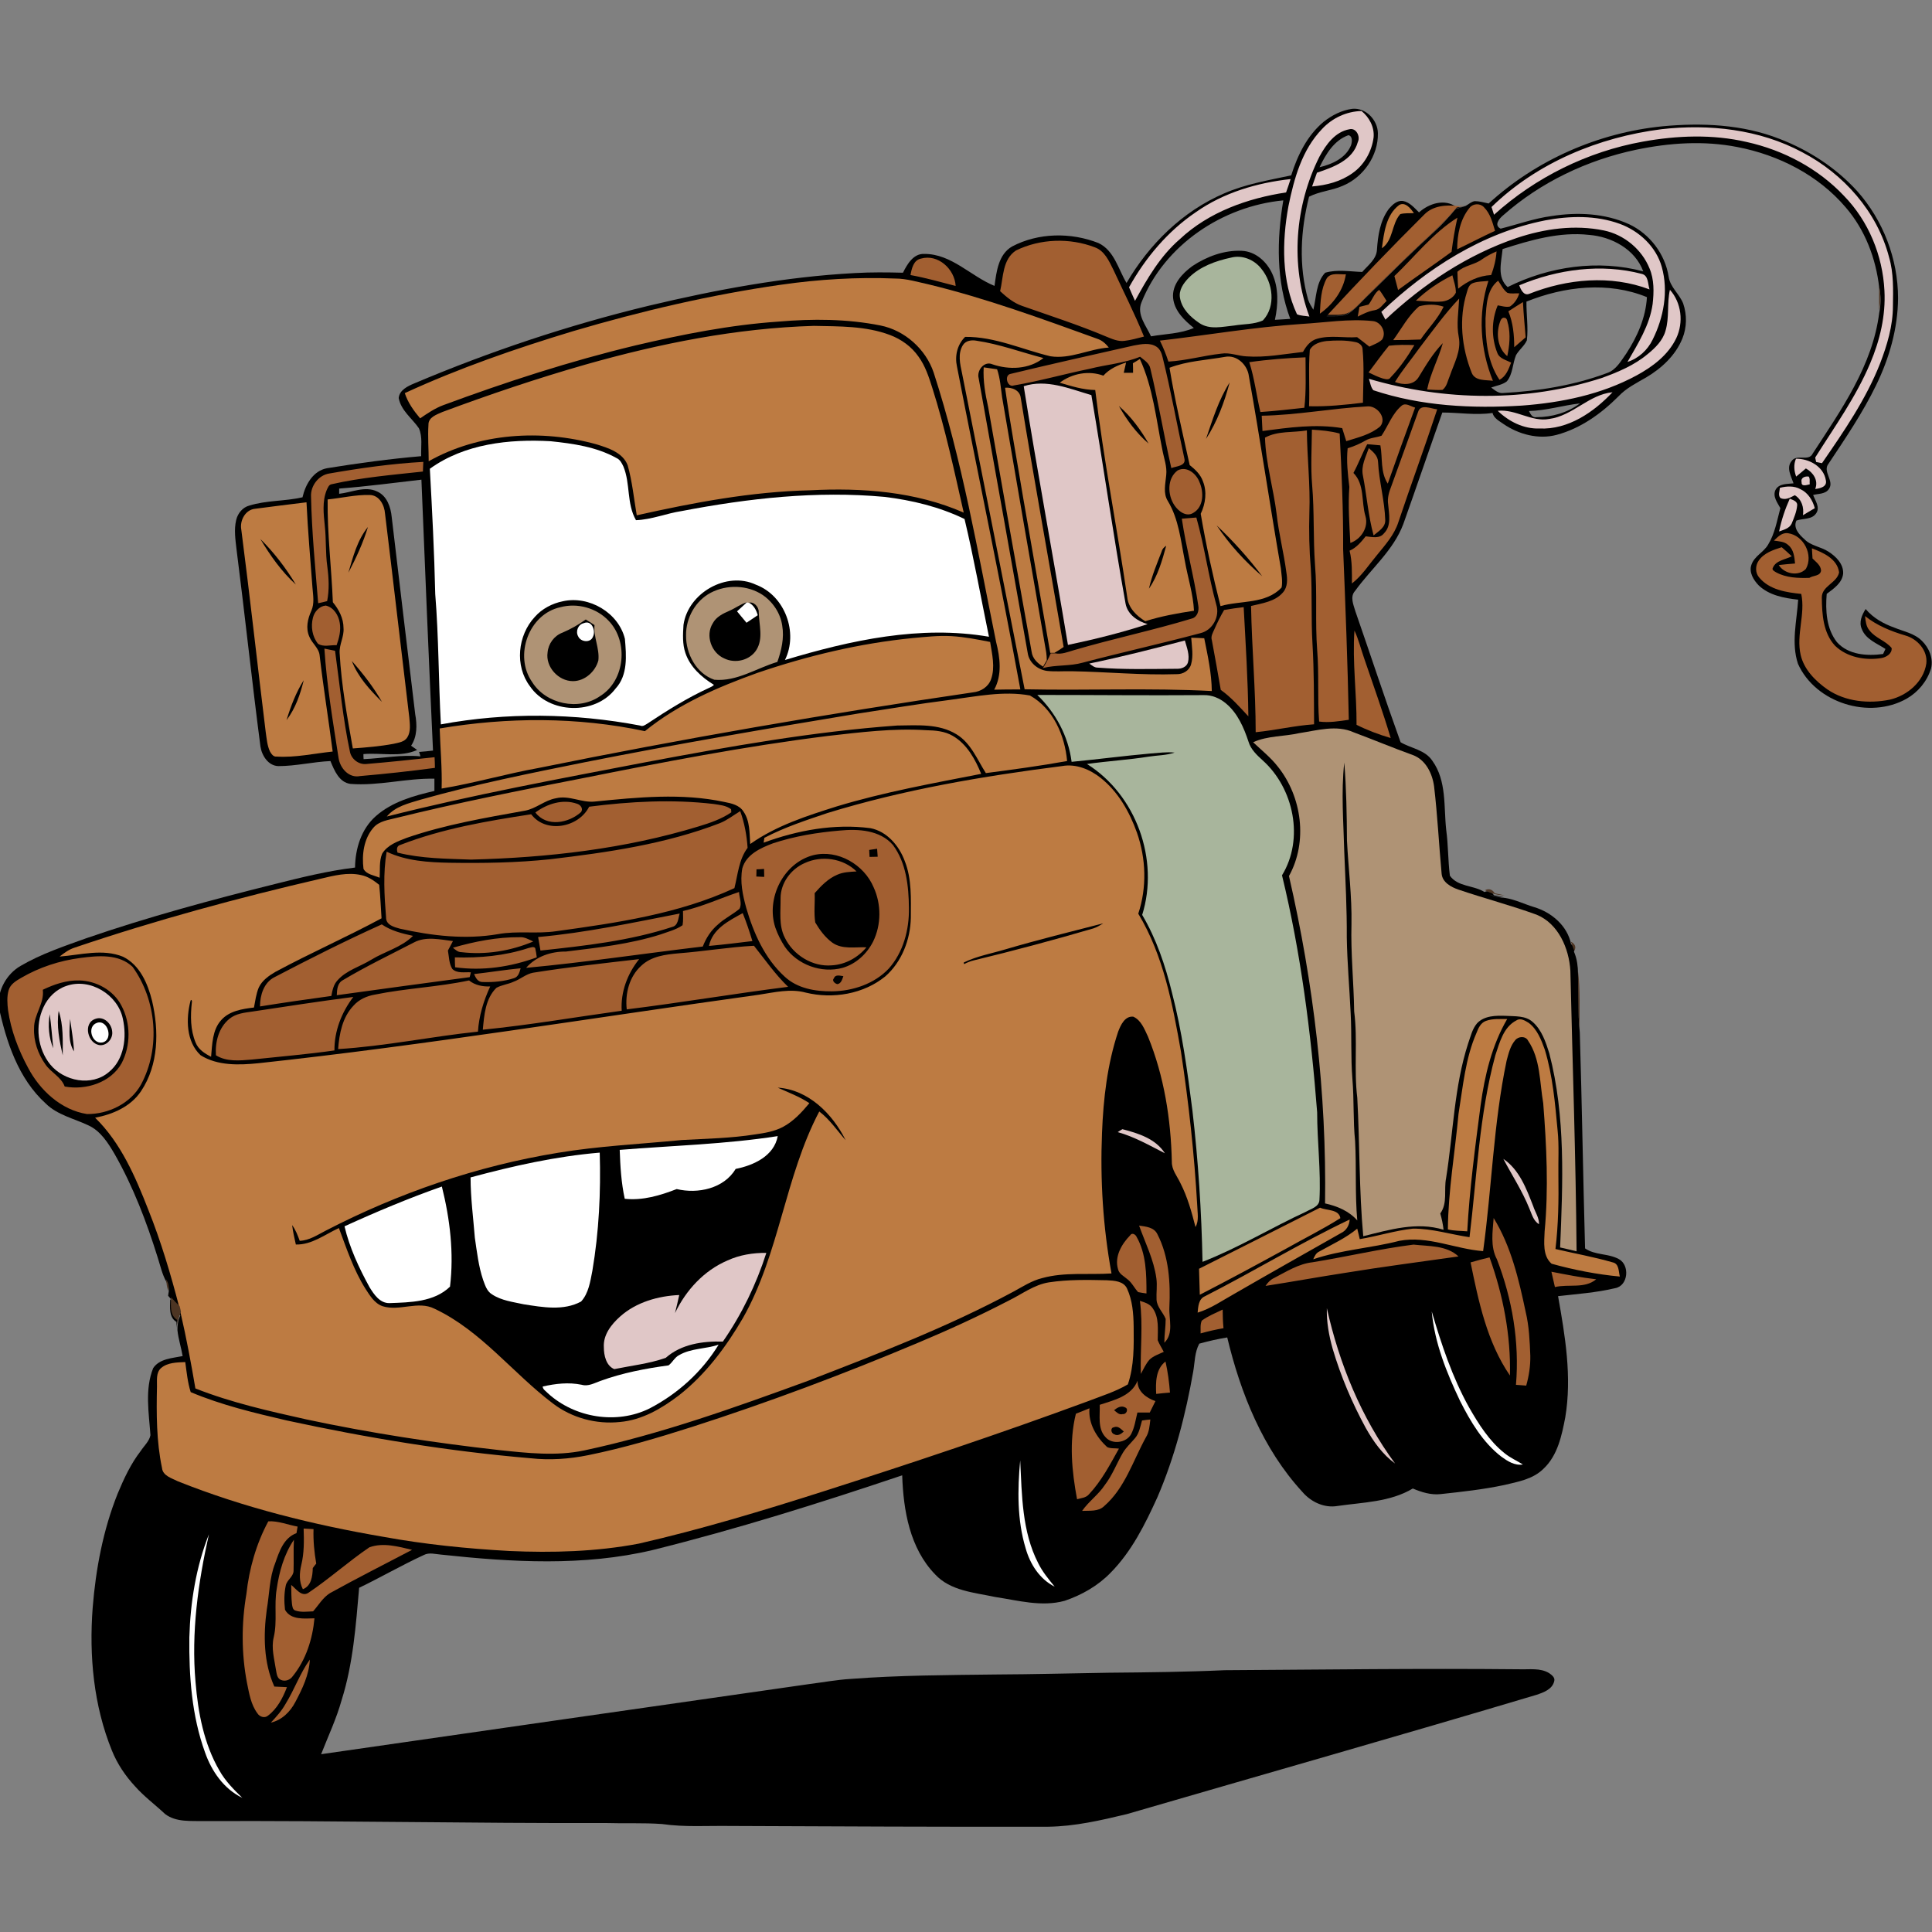 <?xml version="1.0" encoding="UTF-8"?>
<svg width="11.643mm" height="11.643mm" version="1.1" viewBox="0 0 11.643 11.643" xmlns="http://www.w3.org/2000/svg"><rect x="0" y="0" width="11.643" height="11.643" fill="#808080" stroke="none"/><g transform="translate(-99.219 -143.4)"><g transform="translate(7.0819e-5 .648)"><path transform="matrix(.353 0 0 -.353 108.3 145.05)" d="m0 0c.103.126.096.301.156.447.053.093.142.156.185.252.027.221-.01.44-.007.662.649.261 1.398.347 2.057.076-.02-.348-.163-.672-.351-.96-.09-.126-.173-.282-.328-.335-.566-.212-1.169-.308-1.768-.341-.086-.013-.149.047-.212.093.089.033.192.046.268.106m-.073 2.258c.474.152.97.298 1.474.242.387-.03.788-.245.927-.623-.772.206-1.606.086-2.315-.268-.188.169-.106.431-.086.649m.58-2.87c-.073-.014-.103.052-.13.105.295.007.58.097.871.13-.212-.159-.48-.235-.741-.235m-4.467 1.662c.056.261.066.543-.046.788-.093.205-.285.38-.52.39-.298.014-.596-.096-.844-.261-.172-.126-.351-.315-.328-.547.023-.218.192-.38.354-.509-.232-.1-.486-.1-.731-.143-.083.182-.249.371-.163.58.391.98 1.384 1.642 2.421 1.741-.113-.672-.123-1.377.119-2.023-.09-.007-.176-.01-.262-.016m-14.611-7.377c.007-.023.017-.05.023-.076-.324.033-.645-.033-.97-.047-.003.023-.003.067-.003.086.304.027.626-.059.917.07-.033.023-.07.05-.103.073.106.159.103.357.07.539-.136 1.123-.268 2.242-.401 3.364-.016.169-.079.361-.248.437-.209.1-.434-.016-.649-.039v.089c.473.036.94.099 1.404.152.063-1.542.126-3.085.198-4.625-.079-.01-.159-.017-.238-.023m15.866 10.529c.076-.017.063-.12.043-.176-.089-.215-.321-.321-.536-.371.106.222.248.46.493.547m9.79-8.632c-.129.129-.311.159-.47.225-.185.066-.364.166-.49.318-.063-.099-.119-.225-.066-.341.066-.176.258-.245.404-.341-.01-.023-.03-.066-.04-.086-.271-.037-.592-.017-.788.202-.182.232-.198.543-.175.824.119.09.265.186.281.348.007.162-.122.291-.248.371-.133.089-.305.099-.417.218-.086.076-.192.189-.133.315.113.039.265.013.338.125.069.1-.017.216-.053.312.089.023.209.013.268.099.103.139-.116.301-.003.437.288.434.583.868.811 1.338.225.463.371.97.374 1.486 0 .669-.255 1.331-.698 1.828-.361.397-.825.699-1.325.891-.632.248-1.328.278-1.996.215-1.096-.109-2.156-.573-2.97-1.318-.08.017-.156.04-.239.04-.059-.01-.102-.053-.152-.08-.056-.023-.116-.036-.172-.053-.116-.139-.239-.274-.374-.397-.398-.364-.778-.742-1.162-1.119-.096-.093-.183-.199-.295-.272-.116-.059-.248-.039-.371-.043.001.002.002.003.003.004.121.002.254-.016.365.043.115.073.198.179.294.271.384.378.765.755 1.162 1.119.133.126.255.259.375.398.056.016.115.03.172.053-.05-.017-.1-.033-.153-.027h-.001c-.199.151-.47.065-.641-.089-.079.076-.159.175-.275.195-.099.013-.178-.063-.238-.132-.152-.202-.189-.46-.205-.702-.01-.162-.153-.265-.252-.378-.209.007-.427.047-.632-.013-.159-.169-.149-.42-.202-.632-.033.056-.07.112-.09.175-.162.573-.129 1.182.017 1.755.182.093.387.103.573.185.354.146.609.514.602.898-.003.225-.205.44-.437.417-.179-.023-.347-.109-.49-.222-.278-.232-.443-.566-.553-.914-.387-.083-.781-.149-1.145-.308-.709-.304-1.282-.87-1.666-1.529-.142.235-.208.553-.48.682-.47.185-1.026.178-1.476-.06-.232-.136-.265-.43-.298-.672-.408.166-.732.546-1.196.546-.188.01-.294-.175-.367-.321-.272.007-.546.01-.821-.006-1.186-.063-2.361-.282-3.516-.557-1.371-.331-2.709-.778-4.007-1.327-.112-.047-.251-.113-.265-.249.04-.215.229-.347.345-.516.066-.149.033-.318.039-.477-.536-.046-1.072-.119-1.605-.205-.239-.043-.371-.278-.421-.497-.301-.069-.616-.05-.91-.142-.113-.03-.196-.133-.222-.245-.04-.166-.013-.338.006-.504.143-1.119.262-2.244.408-3.363.023-.156.135-.332.308-.335.298 0 .589.073.887.086.066-.159.149-.367.344-.39.48-.037.951.099 1.431.089v-.209c-.355-.082-.722-.185-1-.43-.249-.219-.351-.556-.355-.878-.463-.056-.917-.168-1.367-.281-1.086-.271-2.169-.563-3.225-.927-.377-.136-.765-.265-1.116-.47-.238-.136-.394-.414-.377-.689.129-.602.334-1.235.805-1.662.198-.195.48-.255.725-.371.212-.096.341-.304.453-.496.315-.553.543-1.153.732-1.758.046-.143.076-.289.149-.418.033-.059.053-.125.036-.195l-.006-.043c.013-.017.039-.046.053-.063.037-.043.077-.083.117-.124.002-.006.003-.012.005-.018-.047.047-.095.095-.139.145-.003-.135-.026-.308.106-.387.003-.043.003-.089.007-.132-.007.09.012.18.053.261.001-.008.003-.015.005-.022-.037-.078-.051-.164-.048-.249.016-.149.063-.292.089-.441-.175-.036-.394-.043-.503-.205-.146-.364-.073-.765-.047-1.146-.019-.102-.109-.182-.165-.268-.169-.218-.288-.473-.394-.728-.248-.619-.374-1.285-.427-1.947-.063-.824.016-1.672.328-2.44.092-.229.231-.434.397-.613.152-.172.341-.311.51-.47.189-.146.447-.116.672-.122 2.284.01 4.569-.04 6.854-.033.317-.01.642.006.96-.017.387-.056.775-.027 1.162-.033 1.811-.007 3.622-.017 5.43-.013.453.006.9.109 1.341.215 2.331.679 4.665 1.341 6.992 2.036.12.04.272.093.305.232.02.063-.043.109-.086.139-.152.093-.338.06-.507.066-1.678.017-3.354-.006-5.032-.016-.659-.03-1.321-.037-1.983-.043-.639-.01-1.282-.027-1.921-.03-.827-.01-1.659-.013-2.486-.076-.232-.014-.461-.057-.692-.086-2.781-.398-5.563-.798-8.344-1.199.119.305.262.606.351.927.195.619.242 1.271.298 1.914.371.179.729.387 1.103.559.092.05.202.014.301.007 1.199-.129 2.427-.202 3.609.079 1.44.358 2.854.802 4.258 1.275.02-.599.129-1.245.563-1.692.261-.281.665-.308 1.019-.384.391-.059.798-.175 1.192-.066.292.099.566.255.782.477.361.364.592.831.801 1.291.295.685.483 1.414.612 2.149.027.159.024.328.103.473.156.043.315.08.477.106.228-.953.609-1.904 1.281-2.635.146-.172.374-.282.603-.242.434.063.897.066 1.284.298.149-.063.308-.113.471-.096.367.04.731.079 1.092.156.235.056.49.099.669.278.242.228.311.566.371.877.116.692-.003 1.391-.123 2.069.325.037.656.06.974.136.225.04.255.394.063.497-.182.099-.404.063-.576.182-.034 1.228-.053 2.457-.09 3.685-.008.086-.014.172-.018.259.001.186.002.371-.009.556-.001.066-.001.132-.003.198-.003.116-.016.232-.059.341-.004.009-.007.018-.011.028.023.051-.003.097-.048.126 0 .001-.001.001-.001.002-.063.314-.334.543-.632.632-.166.05-.321.129-.494.156-.093.007-.185.022-.269.058.079-.03.163-.044.25-.048-.057.013-.116.026-.173.036-.035.061-.096.087-.16.055-.185.118-.456.086-.591.279-.033.262-.027.524-.063.785-.043.394.01.834-.235 1.175-.123.189-.364.212-.543.318-.268.742-.513 1.49-.772 2.235-.033.113-.096.249-.006.348.275.381.655.692.824 1.142.225.632.441 1.268.666 1.904.284 0 .573-.05.857-.007.023-.092.113-.136.186-.188.261-.179.599-.269.91-.186.407.109.758.361 1.053.656.133.142.308.228.474.324.264.156.503.378.619.666.076.188.079.404.013.596-.063.162-.222.278-.248.457-.06.387-.322.731-.676.897-.414.189-.884.208-1.324.139-.298-.04-.58-.143-.868-.215-.119.056-.026.172.043.228.639.566 1.437.944 2.268 1.119.57.119 1.159.159 1.732.046.702-.135 1.381-.48 1.847-1.029.332-.384.517-.874.573-1.374.03-.139.03-.285 0-.424-.112-.904-.652-1.662-1.135-2.404-.067-.145-.275-.003-.361-.129-.096-.116-.007-.261.033-.381-.109-.013-.248 0-.308-.112-.053-.11.033-.219.083-.311-.057-.212-.093-.434-.209-.623-.076-.132-.235-.195-.285-.344-.046-.129.037-.262.123-.351.179-.172.437-.219.675-.245-.023-.364-.122-.739-.003-1.096.301-.669 1.222-.954 1.857-.593.196.113.348.298.414.513.043.173-.033.355-.156.474"/><path transform="matrix(.353 0 0 -.353 107.25 150.88)" d="m0 0c-.063.225-.106.46-.099.692.212-.947.586-1.867 1.165-2.652-.215.156-.371.377-.5.606-.235.43-.427.884-.566 1.354m-10.333 1.506c.208.096.44.133.665.13-.172-.537-.42-1.05-.742-1.514-.344.01-.711-.043-.976-.278-.282-.099-.583-.132-.878-.192-.139.057-.178.235-.178.371-.014.215.129.394.278.527.274.245.649.351 1.009.367-.023-.103-.046-.205-.072-.308.185.388.493.725.894.897m13.69.891c-.119.295-.294.563-.443.844.274-.185.394-.51.51-.807.033-.103.102-.196.099-.308-.099.059-.123.175-.166.271m-7.026 1.301c.02.014.06.04.08.05.271-.07.566-.162.725-.411-.262.133-.52.282-.805.361m-17.819 1.378c-.007.185-.043.37-.066.556-.01-.189-.037-.391.066-.556m.368.556c-.226-.073-.13-.437.082-.45.12-.004.219.119.202.235-.01.135-.145.265-.284.215m-.722-.503c-.02.195-.033.39-.06.582-.033-.192-.016-.397.06-.582m.162-.12c0 .252.013.514-.069.759-.04-.255.013-.514.069-.759m.066 1.186c.401.139.874-.149.96-.56.07-.314.027-.698-.241-.914-.292-.248-.762-.155-.997.13-.218.268-.265.665-.116.98.076.168.219.307.394.364m17.459 5.502c.549.113 1.092.252 1.632.394.033-.119.086-.245.053-.374-.023-.079-.113-.112-.189-.109-.453-.003-.904-.016-1.357.02-.053 0-.096.04-.139.069m11.959 2.815c.053-.023.136-.043.126-.119-.01-.106-.053-.206-.093-.305-.04-.086-.136-.106-.215-.136.039.196.102.381.182.56m-.169.185c.116.03.245.037.351-.023.129-.06.209-.189.245-.324-.066-.04-.136-.08-.202-.12.02.129-.02.269-.139.341-.076-.039-.162-.092-.248-.046-.04.05-.01.116-.007.172m.371.096c-.02.08.063.106.122.096.027-.039.01-.089.017-.132-.046-.01-.146-.047-.139.036m-.096.401c.222.003.473-.133.51-.368.026-.112-.1-.139-.182-.149.059.146-.033.282-.159.351-.057-.046-.11-.096-.166-.139-.036.1-.046.206-.003.305m-4.212.679c.401.053.676.417 1.08.456-.321-.341-.758-.642-1.248-.619-.269-.01-.524.12-.712.302.308.033.576-.196.88-.139m-8.972.559c.39.126.781-.043 1.155-.152.202-1.182.371-2.374.583-3.556.033-.189.205-.305.377-.354-.447-.146-.904-.259-1.36-.355-.245 1.474-.52 2.94-.755 4.417m10.956.944c.069.228.023.47.076.702.198-.222.235-.557.109-.825-.139-.291-.407-.49-.682-.639-.599-.324-1.278-.463-1.954-.513-.85-.053-1.721-.01-2.536.262-.046.053-.053.129-.076.195 1.291-.381 2.699-.401 3.98.016.275.1.553.216.781.408.126.102.255.228.302.394m-2.497.778c.656.275 1.401.377 2.093.195.116-.026.102-.175.132-.265-.662.252-1.407.182-2.056-.076-.093-.036-.142.076-.169.146m.444 1.109c.42.079.867.089 1.275-.06.331-.122.619-.39.715-.735.116-.414.033-.864-.156-1.241-.086-.179-.242-.321-.43-.381.178.311.38.626.43.99.023.202.027.417-.053.606-.132.328-.437.579-.781.649-.497.102-1.013.03-1.487-.129-.844-.285-1.596-.788-2.241-1.394-.023.043-.047.089-.07.132.778.739 1.725 1.351 2.798 1.563m-5.966.139c.473.334 1.046.503 1.619.566-.024-.076-.05-.152-.077-.228-.658-.1-1.321-.335-1.814-.798-.334-.288-.556-.672-.765-1.053-.036.076-.069.156-.102.232.281.506.662.957 1.139 1.281m7.949 1.417c.815.093 1.675 0 2.407-.394.702-.367 1.278-1.013 1.48-1.791.08-.272.07-.556.066-.834 0-.338-.099-.666-.218-.977-.242-.616-.619-1.162-.993-1.705-.034.006-.067.013-.1.02-.003.019-.013.056-.016.076.331.526.698 1.036.94 1.612.165.391.265.811.242 1.238-.03.6-.272 1.189-.692 1.619-.441.467-1.033.779-1.659.918-.583.135-1.189.112-1.775.006-.94-.169-1.831-.609-2.539-1.248-.01.033-.033.099-.043.132.781.759 1.831 1.192 2.9 1.328m-5.794.003c.175.189.42.302.675.308.133-.109.222-.274.206-.45-.03-.238-.159-.47-.358-.609-.202-.146-.447-.209-.692-.229.027.08.056.159.083.235.278.093.612.212.698.524.047.096-.029.245-.142.218-.245-.043-.401-.261-.513-.467-.421-.837-.5-1.851-.172-2.731-.07.013-.146.01-.212.039-.265.573-.258 1.232-.146 1.845.096.473.232.963.573 1.317" style="fill:#e0c7c7"/><path transform="matrix(.353 0 0 -.353 105.54 150.48)" d="m0 0c.328.05.659.043.987.036.125-.006.288-.013.347-.142.093-.202.11-.427.113-.646.003-.331.01-.672-.099-.99-.212-.125-.451-.198-.683-.288-1.499-.553-3.016-1.059-4.539-1.546-1.029-.328-2.069-.642-3.125-.884-.729-.139-1.477-.159-2.215-.126-.722.04-1.441.113-2.149.242-1.195.205-2.377.497-3.506.947-.103.053-.259.093-.272.228-.096.457-.096.924-.086 1.388.003.106-.02.238.07.318.112.096.271.096.413.102.024-.172.04-.347.093-.513.527-.222 1.083-.354 1.636-.483 1.374-.298 2.764-.527 4.168-.646.328-.036.659-.013.984.053.599.122 1.185.295 1.764.48 1.308.42 2.596.904 3.861 1.437.53.222 1.049.46 1.559.725.222.109.427.268.679.308m2.662-.238c.831.423 1.629.91 2.473 1.311-.006-.1-.056-.189-.149-.232-.606-.344-1.212-.685-1.814-1.033-.209-.116-.404-.255-.633-.325.01.1.014.232.123.279m-.099.47c.688.347 1.38.695 2.066 1.043.116-.053.321-.023.347-.179-.304-.192-.632-.354-.943-.53-.484-.265-.967-.526-1.457-.778-.003.149-.01.295-.013.444m4.897 4.231c.115.043.241.03.364.033-.262-.45-.384-.963-.454-1.473-.093-.715-.189-1.43-.228-2.152-.113.01-.222.006-.331.033.006.662.122 1.318.182 1.973.076.467.116.947.308 1.384.029.076.069.169.159.202m.523.01c.069.046.149-.007.208-.043.146-.109.215-.291.275-.457.136-.45.176-.92.219-1.384.026-.255.009-.51.013-.761.006-.421 0-.841-.05-1.259.325-.076.656-.135.977-.228.112-.023.099-.156.122-.242-.394.037-.784.113-1.165.219-.156.136-.126.367-.119.553.069.728.033 1.46-.024 2.188-.062.358-.046.755-.258 1.066-.043.086-.169.077-.222.007-.082-.096-.112-.225-.145-.348-.225-1.072-.252-2.172-.401-3.251-.48.036-.944.268-1.43.176-.487-.126-.993-.153-1.47-.315.023.053.046.106.102.132.219.123.454.229.649.391.014-.059.03-.119.043-.179.305.05.6.146.908.179.327.003.642-.099.966-.146.126 1.037.166 2.093.441 3.106.073.215.135.48.361.596m-12.612-1.149c.182-.083.371-.152.54-.265-.129-.155-.272-.311-.454-.407-.145-.076-.308-.103-.47-.126-.414-.066-.834-.073-1.251-.096-.705-.069-1.417-.102-2.116-.218-1.381-.225-2.722-.686-3.963-1.328-.143-.073-.282-.169-.447-.175-.033.092-.07.188-.129.268.013-.113.039-.222.063-.331.274-.007.496.172.735.281.132-.351.251-.715.453-1.036.076-.116.153-.249.292-.298.291-.093.605.099.887-.043.795-.374 1.334-1.099 2.023-1.619.321-.245.738-.358 1.142-.315.378.033.712.229 1.007.454.453.354.804.824 1.092 1.318.626 1.102.716 2.41 1.305 3.529.179-.136.304-.324.45-.49-.225.454-.639.864-1.159.897m3.897 2.364c-.241-.073-.493-.116-.722-.228 0-.007.004-.02.007-.027.05.027.106.05.162.063.686.166 1.368.348 2.043.546.06.02.116.053.169.087-.553-.143-1.109-.279-1.659-.441m-3.049 2.324c1.304.401 2.655.63 4.006.802.239.043.477-.057.659-.202.298-.235.493-.58.619-.934.156-.444.172-.937.023-1.384.431-.715.586-1.546.729-2.357.132-.871.228-1.748.278-2.629.003-.123.033-.252-.03-.364-.066.258-.136.513-.258.751-.056.119-.149.225-.146.364-.016.729-.132 1.461-.407 2.136-.06.126-.116.281-.252.341-.145.013-.215-.146-.258-.258-.185-.556-.252-1.142-.275-1.725-.033-.805.017-1.609.162-2.401-.393-.026-.797.027-1.182-.079-.178-.043-.334-.146-.493-.232-1.126-.606-2.321-1.063-3.509-1.523-1.252-.457-2.513-.91-3.821-1.188-.477-.1-.967-.044-1.444.006-1.102.123-2.202.291-3.291.523-.642.143-1.288.288-1.9.53-.073.43-.153.861-.252 1.288-.007.033-.013.066-.023.099-.146.563-.311 1.119-.527 1.659-.221.566-.47 1.146-.91 1.576.301.056.609.189.785.454.301.45.307 1.029.188 1.539-.073.295-.208.613-.496.755-.348.142-.722.03-1.083.003.079.063.162.123.258.153 1.378.467 2.781.847 4.195 1.175.225.053.464.116.695.063.116-.023.216-.093.308-.166.02-.192.027-.38.04-.572-.596-.321-1.215-.593-1.811-.914-.113-.066-.228-.146-.285-.268-.046-.11-.059-.226-.082-.341-.199-.024-.421-.057-.56-.216-.152-.169-.152-.41-.172-.625-.109.056-.219.125-.265.245-.089.215-.089.456-.063.685.007.02-.01.063-.023.026-.08-.307-.076-.698.172-.93.291-.182.656-.169.987-.136 2.857.308 5.695.775 8.542 1.169.265.04.54.109.804.036.461-.112.984-.026 1.358.279.281.248.427.629.434.999 0 .325.019.659-.103.967-.096.262-.305.51-.589.563-.616.08-1.242-.036-1.821-.248.003.02.01.063.013.083.348.182.715.301 1.076.423m-.003 1.315c.562.063 1.125.136 1.691.099.153-.003.315-.016.451-.096.241-.139.384-.397.486-.649-.827-.162-1.658-.311-2.466-.556-.513-.162-1.033-.328-1.477-.642-.013.188-.003.394-.116.556-.069.109-.205.139-.324.162-.729.156-1.48.08-2.215.007-.225-.023-.437.112-.662.056-.192-.033-.341-.179-.53-.212-.679-.122-1.364-.238-2.016-.463-.156-.06-.332-.123-.421-.272-.053-.129-.033-.275-.043-.41-.093.043-.222.053-.275.152-.03.242.004.51.166.699.099.119.258.135.4.172 1.043.258 2.096.467 3.152.672 1.391.278 2.788.549 4.199.725m2.089.616c.453.059.917.159 1.371.076.397-.222.596-.682.635-1.119-.46-.083-.923-.146-1.387-.206-.149.232-.255.514-.503.663-.302.185-.669.152-1.01.149-1.44-.103-2.861-.358-4.278-.623-1.483-.285-2.97-.559-4.436-.93.145.175.374.225.579.288.924.261 1.864.45 2.804.639 1.55.308 3.106.573 4.665.831.52.079 1.037.166 1.56.232m-.633 1.056c.222.02.444.046.666.033s.44-.056.659-.099c.033-.209.089-.431.016-.636-.046-.132-.175-.212-.311-.225-2.483-.364-4.956-.791-7.416-1.291-.557-.1-1.096-.259-1.653-.351.01.344-.023.685-.033 1.026 1.159.195 2.354.199 3.503-.046.566.46 1.242.751 1.924.996.858.292 1.745.504 2.645.593m-10.687-1.401c.152.199.235.441.294.682-.132-.208-.221-.443-.294-.682m-.447 3.093c.169-.282.361-.556.606-.778-.169.281-.371.546-.606.778m-.086.516c.291.037.582.076.874.11.023-.487.066-.971.102-1.457.01-.129.037-.268-.019-.394-.063-.139-.1-.298-.034-.444.047-.116.166-.195.176-.324.063-.547.152-1.09.222-1.636-.318-.033-.636-.106-.957-.086-.056-.007-.09.046-.113.086-.049.103-.056.219-.073.331-.142 1.152-.268 2.305-.417 3.457-.03.155.07.344.239.357m1.648-2.599c.106-.275.308-.493.514-.698-.143.251-.321.48-.514.698m-.059 1.507c.132.251.252.51.334.781-.182-.225-.255-.51-.334-.781m-.354 1.251c.238.023.476.083.718.076.166-.003.252-.175.262-.321.142-1.159.274-2.317.414-3.476.009-.113.029-.242-.034-.341-.049-.08-.152-.09-.235-.11-.228-.043-.463-.062-.695-.079-.096.54-.195 1.076-.225 1.626-.01.149.079.281.066.43 0 .166-.079.315-.182.44-.023.583-.096 1.166-.089 1.755m11.565 1.907c.119.01.255-.043.268-.175.232-1.421.49-2.834.732-4.251-.05-.034-.103-.07-.156-.1h-.073c-.155.878-.305 1.758-.46 2.636-.103.629-.222 1.258-.311 1.89m-.365.348c.077-.01.153-.023.229-.033.053-.156.063-.321.086-.48.248-1.45.497-2.901.752-4.351.006-.046.01-.089.01-.136-.02-.036-.044-.072-.063-.109-.096.057-.182.139-.196.255-.251 1.391-.496 2.781-.741 4.172-.05.225-.09.45-.077.682m3.04-3.139c-.08-.208-.169-.417-.219-.639.153.219.226.48.295.732-.036-.023-.066-.053-.076-.093m-.732 2.48c.133-.238.298-.463.507-.642-.136.238-.301.463-.507.642m.239.729c.039.023.079.046.119.072.225-.486.278-1.029.384-1.549.026-.143.083-.285.066-.434-.013-.146-.056-.308.027-.44.188-.311.221-.676.291-1.023.05-.285.142-.563.156-.851-.282-.043-.563-.093-.831-.179-.149.089-.289.228-.308.407-.173 1.182-.404 2.354-.547 3.54-.208.003-.407.066-.606.125.212.159.497.212.745.12.103.116.245.178.388.225-.013-.06-.027-.116-.04-.176h.159c0 .053 0 .11-.003.163m1.43-2.768c.218-.325.483-.616.778-.868-.232.308-.493.599-.778.868m-.182 1.476c.192.295.314.626.404.964-.189-.298-.292-.636-.404-.964m-.623 1.215c.302.116.629.13.947.186.202.04.384-.136.408-.328.195-1.093.357-2.189.546-3.281.01-.109.033-.222.013-.328-.268-.288-.699-.218-1.043-.318-.132.52-.248 1.046-.338 1.576.083.172.11.378.037.556-.04.116-.133.202-.225.275-.123.553-.252 1.103-.345 1.662m-3.526.388c.05.079.153.089.235.073.388-.057.758-.196 1.139-.295-.245-.195-.589-.205-.874-.106-.139.06-.268-.109-.232-.238.282-1.567.56-3.129.838-4.695.023-.159.166-.279.325-.302.142-.016.284-.003.427-.006.596-.01 1.192-.07 1.791-.05.106-.003.215.06.245.166.043.149.013.304.003.456.073-.003.149-.003.222-.009.06-.298.126-.596.129-.901-1.063.056-2.129.007-3.195.03-.354 1.801-.712 3.599-1.069 5.397-.033.155-.076.334.016.48m-6.449-.335c1.271.361 2.579.623 3.903.662.434-.009.887 0 1.298-.155.195-.073.371-.199.49-.371.116-.159.176-.348.235-.533.222-.699.374-1.414.536-2.129-.824.361-1.738.427-2.625.381-1-.023-1.983-.209-2.957-.427-.049.284-.076.576-.155.854-.083.218-.331.295-.533.358-.944.261-2.004.195-2.864-.289 0 .209-.017.418-.004.623-.003.129.143.175.239.218.801.298 1.615.573 2.437.808m3.34 1.364c.646.093 1.301.133 1.954.106.192 0 .38-.059.566-.099.983-.238 1.933-.586 2.884-.93.082-.027.142-.083.195-.149-.338-.023-.656-.202-.997-.149-.483.116-.95.337-1.456.331-.136-.133-.179-.328-.139-.507.357-1.837.745-3.672 1.082-5.512-.149 0-.298 0-.447-.004.139.252.1.55.033.815-.314 1.543-.579 3.099-1.066 4.599-.135.4-.493.721-.91.804-.57.113-1.156.116-1.735.066-.828-.056-1.642-.218-2.447-.407-1.116-.268-2.205-.622-3.281-1.02-.142-.053-.268-.139-.394-.225-.109.129-.209.268-.262.431.927.427 1.894.761 2.868 1.056 1.165.344 2.35.622 3.552.794m10.556 1.361c.102.06.198-.059.251-.139-.076-.003-.155.004-.232-.016-.152-.169-.116-.447-.314-.583.036.261.069.569.295.738" style="fill:#bd7b42"/><path transform="matrix(.353 0 0 -.353 100.94 153.02)" d="m0 0c.152.245.245.52.414.755-.013-.262-.129-.5-.248-.725-.087-.166-.229-.308-.418-.351.093.099.186.202.252.321m1.43 2.672c.235.086.494.013.729-.043-.467-.245-.941-.484-1.401-.739-.122-.076-.195-.205-.288-.311-.099-.003-.202-.02-.301.013-.05.014-.053.07-.06.113-.013.109-.01.219-.013.325.08-.063.176-.209.291-.136.361.242.686.536 1.043.778m-1.582-.712c.043.295.126.593.294.841-.01-.179 0-.354-.006-.533-.004-.099-.113-.152-.133-.248-.029-.136-.029-.275-.013-.414.099-.179.331-.149.503-.146-.033-.354-.145-.709-.37-.987-.043-.063-.126-.096-.199-.066-.073.027-.076.113-.089.176-.027.182-.083.37-.037.556.063.268.003.546.05.821m.46 1.033c.056-.003.113-.007.169-.01-.007-.199.013-.394.046-.589-.02-.023-.04-.05-.059-.076-.004-.139-.024-.305-.169-.361-.067.129-.06.275-.027.414.05.205.047.413.04.622m-.603.123c.166.01.335-.06.5-.09-.006-.036-.013-.076-.019-.112-.219-.08-.295-.315-.365-.517-.099-.248-.096-.523-.142-.785-.06-.44-.056-.907.129-1.317.073-.004.146-.007.215-.01-.069-.182-.165-.368-.324-.487-.06-.05-.146-.017-.182.043-.11.149-.139.338-.176.517-.096.5-.096 1.016-.01 1.519.047.431.169.858.374 1.239m14.916 1.721c.046.007.093.014.142.017-.013-.106-.019-.215-.076-.305-.221-.4-.357-.864-.711-1.172-.1-.099-.249-.076-.378-.083.113.163.278.275.387.441.13.169.202.367.308.549.057.096.139.169.209.252.073.086.089.199.119.301m-1.129.116c.076.03.156.06.232.093-.023-.258.119-.494.301-.662.06-.03.136-.017.202-.027-.152-.271-.298-.553-.513-.781-.05-.06-.133-.063-.202-.083-.089.477-.139.98-.02 1.46m.649-.232c-.066-.006-.05-.106.007-.119.059-.036.119.007.162.047-.046.039-.099.105-.169.072m.003.292c.043-.033.086-.086.149-.066.06-.01.103.086.043.112-.069.04-.139-.003-.192-.046m-.245.092c.242.08.54.146.646.411-.007-.182.152-.295.305-.348-.034-.066-.063-.129-.097-.195h-.211c-.03-.122-.047-.252-.106-.367-.083-.153-.328-.186-.441-.05-.135.146-.089.367-.096.549m.964.186c-.01.192-.01.424.159.553.039-.176.063-.351.076-.53-.08-.007-.159-.013-.235-.023m.778 1.251c.109.08.235.13.357.189 0-.106.004-.212.014-.318-.133-.023-.262-.053-.391-.089.003.069-.01.149.02.218m-1.056.338c.079-.026.169-.05.218-.126.113-.159.086-.364.086-.546.027-.069.07-.132.103-.199-.083-.039-.176-.069-.242-.132-.066-.073-.102-.162-.149-.245-.013.414.04.831-.016 1.248m7.025.497c.255-.05.51-.1.765-.129-.198-.166-.473-.077-.705-.133-.02.09-.04.176-.06.262m-1.38.159c.109.033.215.059.324.086.232-.646.365-1.331.348-2.017-.391.57-.536 1.265-.672 1.931m-2.695.003c.576.093 1.142.228 1.721.301.262-.03.563-.01.768-.202-.645-.092-1.294-.175-1.94-.281-.453-.07-.904-.152-1.354-.222.036.056.083.106.142.133.212.109.421.245.663.271m-3.116.46c.03.05.09.017.109-.026.166-.292.169-.639.169-.967-.046.007-.096.013-.142.023-.066.07-.106.162-.182.219-.06.053-.146.092-.162.175-.063.212.062.427.208.576m.152.166c.113-.017.255-.027.312-.146.198-.384.225-.828.205-1.251-.01-.202.079-.444-.086-.603 0 .136.023.271.023.407-.046.113-.149.202-.156.328-.006.122.014.242-.003.364-.043.318-.189.603-.295.901m6.053.129c.298-.484.43-1.05.546-1.599.06-.249.07-.504.08-.755.003-.172-.024-.345-.07-.507-.06.004-.116.01-.175.013.062.729-.063 1.464-.325 2.143-.116.218-.073.47-.056.705m-21.184 3.526c.573.086 1.143.175 1.716.248-.199-.261-.325-.582-.322-.913-.47-.067-.943-.106-1.413-.156-.206-.017-.427-.04-.61.073-.016.228.047.473.229.622.112.093.261.106.4.126m2.083.288c.533.109 1.076.129 1.609.242.103-.083.232-.106.361-.103-.113-.245-.192-.503-.209-.771-.797-.083-1.586-.249-2.387-.298.02.265.073.543.262.741.093.106.228.166.364.189m1.695.351c.265.03.53.073.795.099-.02-.066-.036-.145-.113-.169-.172-.056-.354-.072-.533-.066-.086-.003-.122.073-.149.136m1.007.023c.602.096 1.208.162 1.811.232-.199-.248-.318-.56-.298-.881-.791-.109-1.576-.245-2.371-.324.023.248.043.53.232.715.089.05.199.06.291.103.12.043.212.132.335.155m-8.37-.291c.03-.235-.153-.424-.149-.656-.01-.218.066-.437.192-.616.096-.142.271-.215.331-.38.361-.067.788.066.973.4.156.302.156.682-.006.984-.136.261-.427.42-.719.427-.218.006-.427-.066-.622-.159m.642.543c.298.04.656.073.891-.152.41-.57.48-1.381.145-2.007-.178-.324-.559-.51-.923-.506-.444.069-.805.407-1.007.791-.165.305-.291.636-.341.98-.013.112-.023.232.01.344.03.103.126.159.212.209.311.182.659.295 1.013.341m10.211.079c.43.033.858.106 1.288.129.189-.238.364-.49.583-.701-.921-.116-1.835-.272-2.755-.385-.03.269.043.56.248.745.172.163.414.192.636.212m-2.563.09c.037.006.086.033.116 0 .013-.053.02-.106.027-.159-.444-.163-.924-.235-1.394-.169-.004.056-.004.112-.004.169.421-.013.851.026 1.255.159m-1.953.096c.205.109.447.049.665.023-.029-.053-.056-.106-.086-.162.02-.106.017-.222.076-.315.083-.079.209-.05.315-.056-.003-.02-.013-.063-.02-.083-.755-.099-1.513-.205-2.268-.308.003.093.01.209.106.258.394.235.808.434 1.212.643m.665-.09c.371.106.752.182 1.139.179.083.007.159-.04.232-.073-.384-.162-.811-.232-1.228-.182-.06 0-.1.04-.143.076m-3.046-.503c.603.315 1.212.622 1.831.901.159-.11.348-.156.533-.196-.198-.198-.48-.265-.712-.407-.192-.119-.423-.179-.576-.351-.069-.073-.089-.175-.106-.268-.407-.056-.811-.113-1.218-.179 0 .189.063.407.248.5m7.417.533c.059.291.341.431.576.56.063-.156.116-.315.165-.477-.245-.03-.493-.06-.741-.083m-2.917.152c.814.073 1.616.245 2.417.401-.027-.079-.023-.202-.126-.228-.728-.239-1.493-.322-2.251-.404-.014.076-.027.152-.04.231m2.473.444c.331.076.639.219.957.325.003-.093.056-.199.007-.288-.116-.097-.255-.163-.365-.265-.119-.1-.205-.232-.261-.378-1.007-.119-2.007-.271-3.016-.364.168.195.427.281.678.278.543.066 1.09.126 1.613.291.129.047.268.08.38.159.014.08.007.159.007.242m2.076.818c.291.136.659.083.887-.142-.112-.007-.228-.01-.331-.057-.155-.066-.274-.189-.384-.314.007-.166-.016-.335.01-.5.076-.129.169-.255.292-.345.168-.119.387-.072.582-.079-.145-.176-.361-.295-.589-.308-.331-.03-.662.176-.805.473-.106.209-.069.447-.072.673 0 .258.175.496.41.599m.5-1.967c-.04-.04.02-.092.06-.099.066.01.082.083.102.136-.056.006-.135.036-.162-.037m-1.321 1.861c0-.04-.003-.083-.003-.123.046-.003.089-.003.135-.006 0 .046-.003.093-.003.136-.043-.004-.086-.007-.129-.007m.97.242c-.513-.133-.811-.742-.649-1.235.04-.116.096-.226.162-.328.212-.308.626-.46.987-.361.228.066.414.238.52.447.142.288.142.639.01.927-.162.387-.609.652-1.03.55m.954.089c.003-.04.003-.079.006-.119.047 0 .093.003.139.003-.003.047-.006.09-.01.136-.046-.007-.089-.013-.135-.02m-.5.331c.311.03.682.01.904-.245.228-.304.271-.705.274-1.076.007-.371-.096-.758-.344-1.036-.248-.262-.616-.384-.97-.388-.285-.003-.593.05-.808.252-.338.308-.53.742-.655 1.172-.06.219-.11.447-.067.676.067.238.312.347.523.427.368.122.755.185 1.143.218m-2.05.126c.126.05.232.136.348.205.073-.202.112-.414.126-.626-.149-.198-.166-.453-.225-.688-.954-.441-2.007-.593-3.04-.735-.331-.05-.665.01-.993-.05-.556-.096-1.129-.03-1.679.093-.096.026-.238.063-.235.192-.03.374-.053.751.01 1.122.334-.159.712-.182 1.076-.189.573-.009 1.146 0 1.715.06.98.116 1.97.258 2.897.616m-2.231.281c.702.09 1.417.129 2.122.047.103-.017.215-.023.301-.09 0-.013.004-.039.004-.053-.169-.116-.365-.182-.56-.241-1.258-.384-2.576-.533-3.884-.566-.42.016-.844.016-1.254.119-.017.053-.017.116.049.132.715.278 1.477.407 2.232.523.251-.334.811-.228.99.129m-.918-.099c.199.149.471.235.712.149.06-.017.11-.086.067-.142-.209-.189-.586-.262-.779-.007m-3.602 2.798c.06-.013.119-.023.182-.037.08-.576.133-1.158.255-1.728.027-.126.153-.218.278-.205.391.033.779.073 1.166.116.003-.06.006-.123.006-.182-.423-.057-.85-.103-1.278-.14-.192-.039-.341.136-.367.308-.096.623-.202 1.242-.242 1.868m17.585.308c.072-.153.112-.321.168-.48.153-.451.315-.898.451-1.355-.202.06-.398.133-.583.226.003.536-.073 1.072-.036 1.609m-2.225.351c.112.02.221.036.334.049.033-.622.073-1.241.08-1.864-.149.159-.292.325-.471.451-.049.281-.099.566-.152.847-.023.066.017.129.043.189.05.112.103.222.166.328m-15.555-.129c.026.102.109.195.218.205.136-.03.219-.166.239-.295.023-.129-.01-.258-.053-.381-.106.004-.225-.036-.318.024-.099.122-.126.294-.086.447m24.68.97c.089.132.248.185.394.231.059-.049.115-.102.172-.155-.11-.056-.269-.07-.321-.192-.027-.043.026-.063.056-.083.172-.093.374-.099.566-.093.063.043.185.027.199.123-.004.093-.086.146-.146.208-.003.057-.007.116-.01.173.192-.073.434-.179.464-.411-.037-.182-.298-.232-.295-.43.003-.285.023-.603.225-.821.205-.199.516-.255.788-.212.086.013.189.076.179.172-.103.126-.278.169-.378.301-.059.066-.066.159-.076.245.202-.162.44-.258.685-.331.206-.056.388-.255.361-.48-.046-.311-.324-.546-.622-.616-.358-.073-.755-.036-1.063.172-.205.143-.401.338-.46.59-.08.347.083.695.01 1.043-.255.026-.543.069-.719.281-.066.076-.069.199-.009.285m.261.344c.066.063.139.142.242.126.268-.037.437-.374.304-.609-.125-.133-.37-.087-.463.066.093.01.185.02.278.026-.01.113-.023.239-.116.315-.066.063-.162.063-.245.076m-10.108.374c.083.007.165.013.248.02.139-.49.205-.997.341-1.49.063-.199-.063-.434-.268-.483-.669-.179-1.344-.328-2.01-.504-.222-.063-.457-.036-.682-.092l.01.016c.023.037.043.07.063.109.023.04.043.083.06.126h.073c.112-.023.218.023.321.053.665.196 1.347.338 2.013.54.096.023.129.136.112.222-.073.5-.208.986-.281 1.483m-.07.825c.156.079.318-.057.371-.199.076-.169.076-.424-.106-.527-.119-.076-.255.03-.321.13-.119.175-.129.46.056.596m-14.482-.053c.53.092 1.063.168 1.603.198-.004-.053-.004-.109-.007-.165-.52-.057-1.046-.1-1.556-.216-.05-.006-.066-.059-.086-.099-.08-.195-.053-.41-.033-.612.026-.232.01-.464.043-.696.026-.195.036-.394-.003-.589-.05-.013-.1-.026-.153-.036-.049.606-.109 1.211-.122 1.821-.01.182.129.367.314.394m17.744.433c.072-.063.155-.129.158-.235.017-.334.113-.659.123-.996.003-.123-.116-.189-.199-.259-.092.335-.116.679-.182 1.02-.036.169.05.321.1.47m-1.772.179c.219.119.477.083.715.123.004-.467.06-.931.043-1.394-.009-.322-.003-.643.024-.964.026-.43.003-.861.029-1.288.027-.457.024-.914.027-1.371-.334-.023-.662-.102-.997-.135 0 .718-.066 1.437-.079 2.155.189.047.407.073.543.229.086.096.079.231.059.351-.043.331-.129.655-.165.986-.053.437-.186.868-.199 1.308m.801.136c.159-.01.318-.023.474-.066.033-.656.063-1.315.059-1.974.04-.97.077-1.943.097-2.913-.169-.024-.338-.053-.507-.03-.03.407 0 .811-.033 1.218-.037.487.003.974-.037 1.457-.033.454-.01.907-.049 1.361-.027.314-.007.632-.004.947m1.812.301c.043.146.221.056.327.046-.212-.645-.447-1.281-.662-1.923-.069-.219-.225-.391-.367-.566-.139-.166-.255-.351-.427-.484 0 .186.006.374-.04.56.116.049.198.149.275.245.106-.01.238-.047.314.053.129.129.083.328.07.49-.017.106.013.212.053.311.155.424.304.844.457 1.268m-2.669-.063c.603.01 1.195.126 1.798.159.165.02.347-.195.225-.341-.162-.139-.378-.189-.58-.252-.023.073-.046.146-.069.222-.454.076-.911.01-1.361-.049-.003.086-.01.172-.013.261m2.39.172c.07.057.156-.016.229-.033-.159-.433-.315-.864-.467-1.298-.129.196-.086.434-.126.653-.076.006-.149.016-.225.019-.086-.158-.149-.331-.235-.49.195-.198.132-.493.205-.738.057-.192-.076-.394-.258-.457-.017.318-.04.639-.017.957-.026.219-.052.437-.029.659.106.033.208.076.304.132.083.05.186.05.275.083.113.169.182.378.344.513m-2.602.742c.318.046.639.07.96.083 0-.288.013-.576-.02-.861-.248-.027-.5-.056-.751-.073-.066.282-.1.573-.189.851m2.384.281c.146.017.291.017.434.01-.116-.195-.245-.384-.404-.549-.03-.053-.09-.03-.136-.02-.086.026-.162.066-.242.103.116.152.225.307.348.456m-4.354.004c.126.023.272.053.384-.02.063-.04.09-.113.106-.182.142-.57.245-1.149.371-1.725.036-.133-.142-.133-.222-.166-.129.563-.222 1.136-.358 1.699-.019.096-.109.145-.175.202-.275-.113-.576-.133-.861-.206-.434-.089-.861-.211-1.294-.284-.113-.043-.173.179-.053.198.698.169 1.4.325 2.102.484m3.003-.076c.053.102.176.139.285.152.162.013.331.016.49-.017.063-.01.126-.056.126-.125.029-.302.01-.606.006-.911-.304-.036-.612-.069-.92-.06.013.322-.013.643.013.961m-.149.443c.407.023.815.093 1.222.05.142-.01.242-.192.162-.315-.059-.059-.146-.086-.218-.122-.07.056-.139.109-.209.162-.225-.016-.457.037-.679-.026-.116-.03-.192-.126-.245-.226-.321-.036-.642-.099-.963-.076-.146.007-.285.07-.431.047-.304-.033-.599-.119-.904-.136-.039.122-.089.242-.145.358.804.092 1.602.231 2.41.284m3.39.017c.014.04.03.099.087.089.049-.01.043-.076.059-.112.04-.179.023-.365-.016-.543-.163.135-.192.374-.13.566m-1.374.285c.136.036.285.039.418-.007-.1-.209-.265-.371-.394-.56-.156-.006-.312-.01-.467-.01.142.196.258.418.443.577m1.523-.086c.083.052.166.109.249.158.01-.202.03-.4.046-.602-.066-.056-.129-.113-.195-.169 0 .209-.02.417-.1.613m-1.516-.623c.219.285.427.579.676.841-.01-.218-.05-.44-.007-.656.046-.235-.08-.45-.152-.662-.037-.083-.05-.185-.126-.241-.086-.007-.176.003-.262.006.056.275.192.523.268.792-.169-.173-.291-.381-.417-.587-.086-.135-.265-.129-.4-.076.125.202.281.388.42.583m-.871.738c.063.08.1.199.182.252.047-.06.086-.126.126-.189-.063-.059-.112-.145-.205-.159-.103-.016-.195-.063-.288-.109.01.056.02.109.03.166.053.013.102.026.155.039m1.997-.235c.016.225.02.49.215.643.05-.07.086-.153.156-.206.066-.023.135-.006.205-.01-.027-.089-.08-.172-.159-.225-.07-.016-.142.01-.209.02-.109-.258-.109-.556-.006-.814.036-.096.152-.12.235-.163-.043-.112-.086-.235-.199-.294-.208.308-.242.692-.238 1.049m-.212.603c.083.03.175.026.261.036-.182-.556-.142-1.168.077-1.705-.123.017-.302-.006-.361.133-.173.433-.226.93-.083 1.38.016.057.036.133.106.156m-.977-.301c.182.175.397.321.623.433.023-.099.062-.195.059-.298-.043-.086-.139-.139-.232-.149-.149-.013-.298.007-.45.014m-1.52.384c.073.102.216.059.325.066-.043-.275-.219-.513-.444-.672.01.205.017.424.119.606m-7.108.053c.02.109.05.255.179.281.291.083.576-.179.592-.467-.255.066-.51.139-.771.186m9.76.271c.077.053.159.096.245.133-.009-.139-.043-.275-.092-.404-.209-.01-.404-.103-.563-.232-.007.096-.01.192-.013.288.122.112.298.119.423.215m-7.959.149c.414.202.917.219 1.348.053.165-.06.241-.235.314-.381.176-.38.364-.751.523-1.142-.109-.027-.218-.06-.331-.073-.109-.016-.215.033-.314.073-.471.199-.954.354-1.434.523-.146.05-.265.149-.377.252.056.238.039.543.271.695m6.46-.437c.354.338.658.735 1.076.997-.043-.192-.076-.388-.1-.583-.301-.222-.612-.43-.913-.652-.02.082-.043.159-.063.238m1.284 1.166c.06.076.182.079.245.009.11-.109.146-.261.189-.403-.219-.1-.43-.212-.646-.315 0 .248.05.513.212.709m-.202.029c.053-.006.103.01.153.027-.057-.023-.116-.037-.173-.053-.119-.139-.241-.272-.374-.397-.397-.365-.778-.742-1.162-1.12-.096-.092-.179-.198-.295-.271-.112-.06-.248-.04-.37-.043.539.583 1.086 1.152 1.649 1.712.148.152.374.169.572.145" style="fill:#a25f31"/><path transform="matrix(.353 0 0 -.353 105.47 146.94)" d="m0 0c.944 0 1.887-.01 2.834-.003.143.006.282-.053.388-.143.198-.165.304-.41.384-.652.039-.132.142-.228.241-.318.533-.477.712-1.341.331-1.963.322-1.328.494-2.685.6-4.046 0-.5.066-.997.039-1.497-.006-.116-.139-.149-.225-.198-.596-.275-1.159-.62-1.771-.858-.017.861-.073 1.722-.172 2.579-.086.679-.179 1.361-.351 2.023-.113.46-.265.911-.507 1.321.295.941-.102 2.05-.943 2.576.351.05.705.07 1.056.126.146.023.298.02.44.069-.139.014-.275-.006-.414-.016-.45-.04-.897-.099-1.344-.142-.056.437-.271.837-.586 1.142m3.308 7.466c.192.05.397-.036.516-.189.199-.241.255-.642.027-.884-.153-.069-.325-.059-.487-.086-.199-.019-.421-.079-.599.043-.149.1-.295.239-.328.424-.027.136.059.255.149.348.192.192.46.288.722.344" style="fill:#a8b59c"/><path transform="matrix(.353 0 0 -.353 100.25 150.57)" d="m0 0c.046-.053.096-.103.146-.152.01-.033.016-.067.023-.1-.043-.082-.063-.175-.056-.268-.004.043-.004.09-.007.133-.133.079-.109.251-.106.387m-.083.305c.037-.06.053-.126.037-.196-.027.06-.033.126-.037.196m24.101 5.271c.043-.335.023-.676.029-1.014-.033.335-.023.676-.029 1.014m-.123.496c.063-.03.103-.089.06-.155-.02.049-.04.102-.06.155m-1.463.878c.066.036.129.01.165-.053.056-.01.116-.024.172-.037-.119.007-.235.03-.337.09m6.727 10.32c.03-.139.03-.285 0-.424z" style="fill:#4d3523"/><path transform="matrix(.353 0 0 -.353 100.36 152.62)" d="m0 0c.017.599.113 1.202.334 1.761-.185-.827-.304-1.678-.228-2.526.043-.52.142-1.049.407-1.506.1-.179.245-.325.391-.467-.315.152-.523.453-.636.775-.228.629-.275 1.304-.268 1.963m14.184 3.023c.03-.593.03-1.215.308-1.755.073-.149.179-.275.281-.401-.258.13-.42.385-.496.656-.146.483-.139 1-.093 1.5m-5.821 1.798c.206.119.454.102.673.178-.282-.463-.699-.84-1.179-1.089-.56-.278-1.275-.162-1.735.258-.033.037-.086.063-.09.116.219.05.444.076.666.03.113-.033.218.03.321.066.374.136.768.212 1.162.265.067.05.103.136.182.176m12.847.745c.165-.563.351-1.123.636-1.636.165-.288.347-.579.612-.788.093-.076.209-.126.308-.189-.139-.023-.262.057-.367.133-.318.245-.527.599-.706.953-.228.48-.434.987-.483 1.527m-18.561 1.453c.546.249 1.096.48 1.662.679.139-.556.208-1.136.139-1.709-.272-.264-.679-.268-1.033-.281-.166-.003-.265.149-.341.272-.179.327-.341.672-.427 1.039m2.152.835c.722.195 1.457.36 2.205.423.02-.675-.013-1.354-.126-2.019-.036-.182-.063-.381-.192-.523-.301-.163-.659-.097-.98-.047-.182.04-.381.063-.54.169-.089.053-.119.156-.152.245-.079.232-.106.48-.142.722-.027.341-.073.682-.073 1.03m2.546.47c.9.073 1.804.096 2.698.235-.063-.341-.414-.5-.718-.56-.202-.337-.646-.43-1.007-.344-.281-.109-.579-.199-.887-.166-.06.275-.076.553-.086.835m-8.926 2.168c.188.067.288-.291.096-.334-.179-.036-.275.271-.096.334m8.313 6.824c.136.06.209-.132.156-.232-.04-.109-.209-.092-.252.007-.049.086 0 .205.096.225m2.616.202c.06.056.123.109.179.166.003-.004.013-.01.016-.014.09-.043.133-.129.159-.218-.063-.043-.126-.086-.192-.129-.053.063-.106.129-.162.195m-2.973.172c-.182-.036-.358-.129-.48-.268-.292-.314-.345-.834-.083-1.182.324-.477 1.116-.5 1.463-.04.212.229.183.563.159.848-.109.447-.612.742-1.059.642m-2.271 2.262c.592.427 1.354.51 2.062.47.384-.04.782-.096 1.126-.288.06-.027.089-.086.116-.143.122-.294.053-.635.215-.917.268.01.517.116.781.156 1.139.218 2.301.348 3.46.242.471-.057.937-.169 1.368-.378.159-.665.278-1.337.417-2.01-1.172.202-2.361-.059-3.483-.397.232.467 0 1.099-.494 1.285-.503.238-1.162-.143-1.238-.686-.01-.159-.02-.327.033-.48.08-.238.275-.414.487-.543-.023-.026-.056-.039-.086-.053-.368-.169-.712-.384-1.046-.606-.04-.023-.08-.059-.129-.036-1.12.212-2.278.228-3.401.02-.04.741-.036 1.483-.096 2.225-.016.712-.053 1.424-.092 2.139" style="fill:#fff"/><path transform="matrix(.353 0 0 -.353 107.05 147.17)" d="m0 0c.305.046.632.146.927.013.338-.126.669-.265 1.007-.387.221-.08.334-.315.364-.533.059-.497.083-.997.129-1.493.013-.149.162-.229.288-.272.44-.149.891-.268 1.331-.427.374-.152.556-.576.579-.957.037-1.596.093-3.195.106-4.791-.096.023-.188.046-.281.066.046 1.106.096 2.232-.185 3.315-.06.192-.129.4-.285.536-.123.109-.298.093-.454.103-.169.006-.367.006-.493-.126-.083-.096-.109-.222-.152-.341-.242-.745-.255-1.537-.378-2.305-.04-.198.03-.423-.099-.602.026-.09.046-.186.056-.278-.457.142-.924 0-1.371-.11-.072.785-.059 1.576-.102 2.364-.06.49.01.984-.053 1.474-.007.496-.06.993-.046 1.49.009.476-.053.95-.077 1.427-.003.443-.01.887-.046 1.331-.056-.507-.013-1.017 0-1.527.02-.486.046-.973.043-1.46.007-.43.046-.861.066-1.291.02-.374 0-.752.03-1.126.03-.354.01-.708.046-1.059.024-.451-.003-.904.037-1.354-.142.162-.344.245-.55.291.027 1.88-.195 3.758-.616 5.589.325.586.222 1.354-.192 1.87-.122.156-.278.279-.42.414.248.113.529.096.791.156m-12.582 1.715c-.142-.053-.241-.189-.254-.338-.037-.248.185-.49.433-.49.202 0 .384.163.434.355.023.205-.086.397-.066.602-.05.033-.1.066-.149.096-.126-.092-.258-.165-.398-.225m-.036.434c.291.079.619-.013.825-.232.341-.354.281-1.016-.14-1.281-.367-.262-.933-.143-1.168.238-.312.447-.057 1.159.483 1.275m2.881-.063c-.106-.046-.222-.103-.279-.212-.129-.205-.026-.503.196-.599.188-.093.437-.033.549.145.123.196.043.434.04.646.003.09-.089.192-.182.156-.003.003-.013.01-.017.013-.112-.033-.205-.106-.307-.149m-.312.311c.272.142.623.133.881-.036.176-.119.308-.312.338-.527.036-.208-.013-.42-.083-.619-.358-.106-.689-.338-1.076-.304-.308.105-.487.443-.483.758-.004.298.162.592.423.728" style="fill:#af9375"/></g></g></svg>
